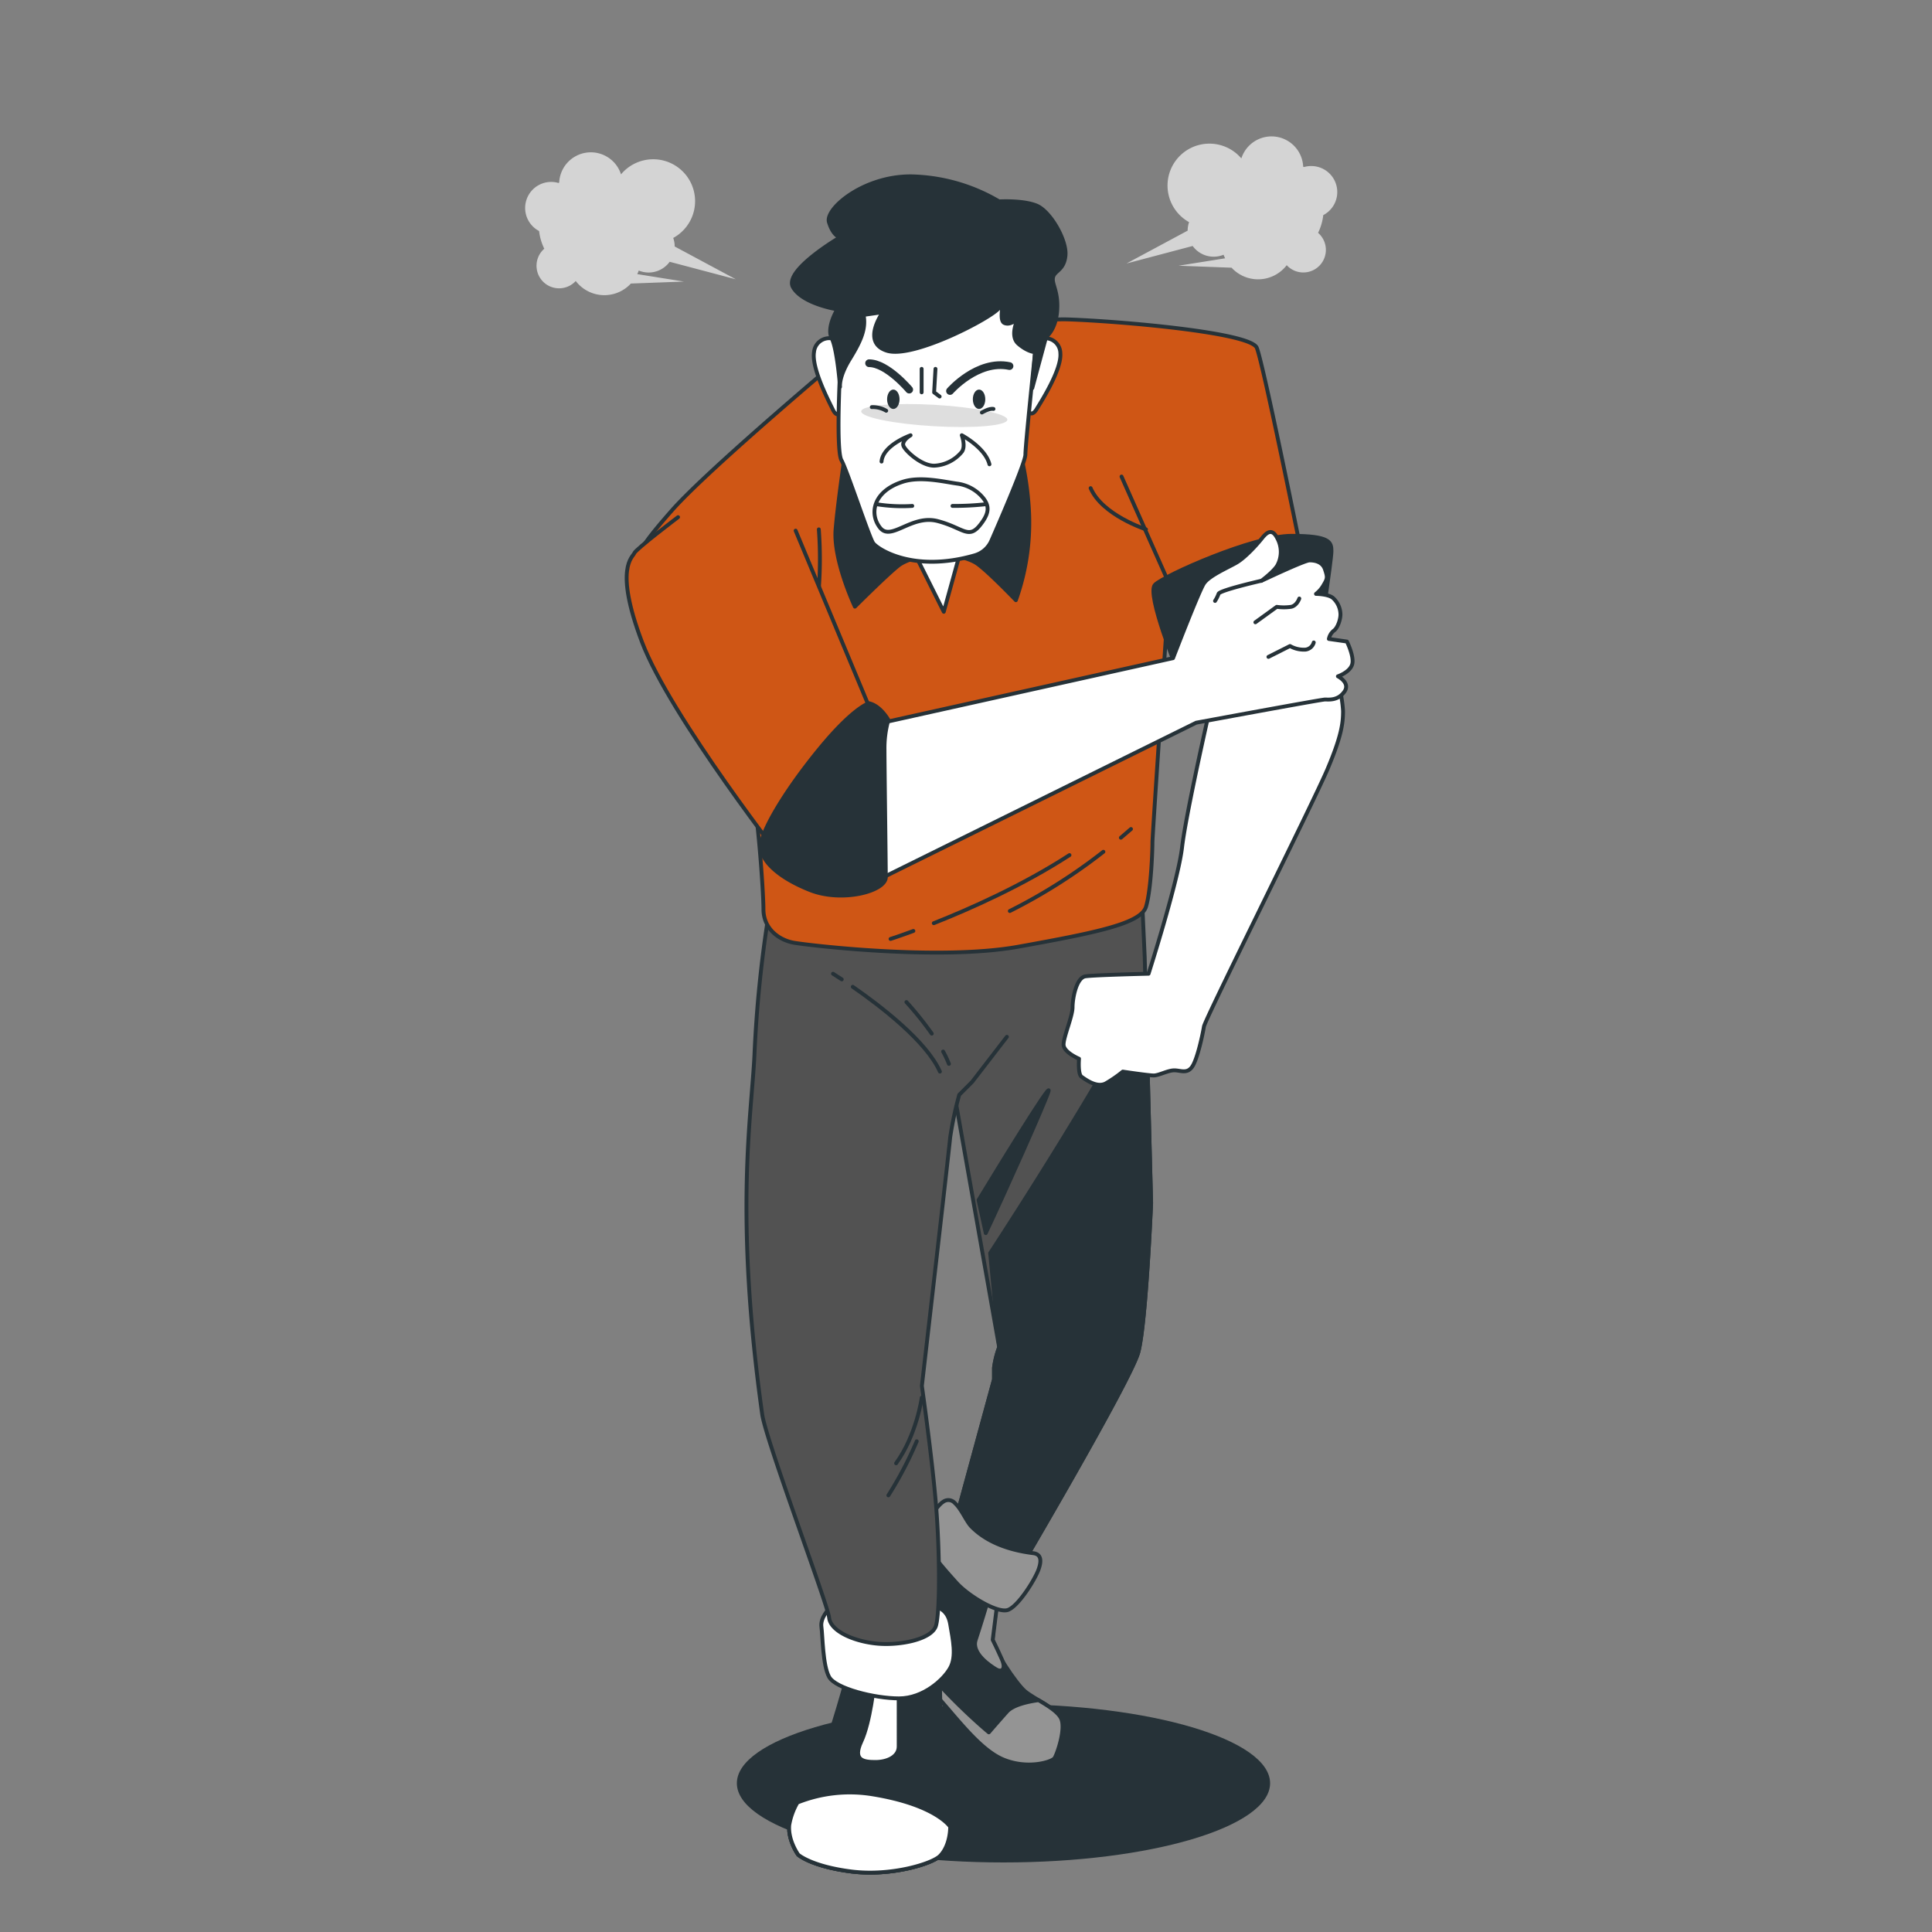 <svg xmlns="http://www.w3.org/2000/svg" viewBox="0 0 500 500"><rect x="0" y="0" width="500" height="500" fill="#808080" stroke="none"/><g id="freepik--Character--inject-43"><ellipse cx="259.7" cy="461.5" rx="69" ry="20.5" style="fill:#263238"></ellipse><path d="M245.91,277l12.67,71.67a23.75,23.75,0,0,0-1.33,5.33v3l-10,36.67,15.66,14s29.67-50.34,31.67-57.67,3.33-38.67,3.33-38.67l-1.66-63.66L295.58,233s-35.33,4.33-55.33,5a295.62,295.62,0,0,1-31.67-.33l-2.33-1a6.85,6.85,0,0,0-.67,7.33" style="fill:#525252;stroke:#263238;stroke-linecap:round;stroke-linejoin:round"></path><path d="M253.25,310.58l1.86,8.55c4.47-9.4,15.47-33.95,16.27-36.75S257.62,303.39,253.25,310.58Z" style="fill:#263238;stroke:#263238;stroke-linecap:round;stroke-linejoin:round"></path><path d="M297.91,311.33l-1.4-53.55c-13.67,25.33-33.11,55.57-40.26,66.54l2.33,24.35a23.75,23.75,0,0,0-1.33,5.33v3l-10,36.67,15.66,14s29.67-50.34,31.67-57.67S297.91,311.33,297.91,311.33Z" style="fill:#263238;stroke:#263238;stroke-linecap:round;stroke-linejoin:round"></path><path d="M258.25,413.67s-1.34,8.33-1.34,10.66,6,11.34,8.34,13.34,8,4.33,9.33,7-1,9.33-1.67,10.33-7,3-13.33.33-12.67-11.66-18-17.33-13.33-13-12.67-18.33,15.34-17.34,15.34-17.34S255.25,413.33,258.25,413.67Z" style="fill:#263238;stroke:#263238;stroke-linecap:round;stroke-linejoin:round"></path><path d="M255.44,415s-1.76,5.87-2.93,9.39,3.81,6.75,5.28,7.63,2.64,0,1.47-2.64-2.35-5-2.35-5l1.34-10.66Z" style="fill:#949494;stroke:#263238;stroke-linecap:round;stroke-linejoin:round"></path><path d="M272.91,455c.67-1,3-7.67,1.67-10.33-.84-1.69-3.43-3.25-5.81-4.67-2.83.39-6.61,1.23-8.19,3-2.67,3-4.67,5.33-4.67,5.33s-17.68-14.55-26.4-30.45a5.89,5.89,0,0,0-.6,1.79c-.66,5.33,7.34,12.66,12.67,18.33s11.67,14.67,18,17.33S272.25,456,272.91,455Z" style="fill:#949494;stroke:#263238;stroke-linecap:round;stroke-linejoin:round"></path><path d="M247.12,389c1.69,1.5,3,4.8,4.28,6.08,4.18,4.26,10.24,6.17,16,6.88,1.87.23,2.33,1.67,1.33,4.34s-5.18,9.34-7.85,10.34-10.33-3.67-13.33-7-9.33-10.34-8.67-12.67,3.21-7,5.23-8.32A2.23,2.23,0,0,1,247.12,389Z" style="fill:#949494;stroke:#263238;stroke-linecap:round;stroke-linejoin:round"></path><path d="M219.58,432.67s-4.67,17.33-7.33,23-7.67,12.66-8,16.66,2.33,7.67,2.33,7.67,3.33,3,13.67,4.33,21-2,23-4,2.66-5.33,2.66-7.66-2-22-2.33-26.34-.33-14-.33-14Z" style="fill:#263238;stroke:#263238;stroke-linecap:round;stroke-linejoin:round"></path><path d="M245.91,472.77c-4.28,3.6-11.1,7.75-19.66,7.56a47.18,47.18,0,0,1-22-6.38,14,14,0,0,0,2.31,6.05s3.33,3,13.67,4.33,21-2,23-4S245.89,475.1,245.91,472.77Z" style="fill:#fff;stroke:#263238;stroke-linecap:round;stroke-linejoin:round"></path><path d="M245.91,472.77h0s-3.66-5.77-20.33-8.44a36.45,36.45,0,0,0-19.21,2.17,17.62,17.62,0,0,0-2.12,5.83c-.34,4,2.33,7.67,2.33,7.67s3.33,3,13.67,4.33,21-2,23-4S245.89,475.1,245.91,472.77Z" style="fill:#fff;stroke:#263238;stroke-linecap:round;stroke-linejoin:round"></path><path d="M226.25,435.67s-1,10-3.34,15,.67,5.33,3.67,5.33,6-1.33,6-4V435.33Z" style="fill:#fff;stroke:#263238;stroke-linecap:round;stroke-linejoin:round"></path><path d="M214.58,416.33s-2.33,2.34-2,4.67.33,10,2,13,11.74,5.54,18.07,5.54,11.6-4.87,13.26-7.87.67-7.34,0-11.34-3.33-4.66-7.33-5.66S222.25,413.33,214.58,416.33Z" style="fill:#fff;stroke:#263238;stroke-linecap:round;stroke-linejoin:round"></path><path d="M260.58,268.33l-9,11.67-3.33,3.33a92.54,92.54,0,0,0-2.34,11c-.33,3.67-7.33,64.34-7.33,64.34s2.67,18.66,3.67,31,1,27.33,0,31-9.67,5.33-15.67,4.66-11.67-3.33-12-6.66-16.41-46-17.33-52.67c-7.25-52-2.75-77.13-2-93a321.22,321.22,0,0,1,3.66-36.33,234.54,234.54,0,0,0,25.34,2c14,.33,42.33-1.34,42.33-1.34" style="fill:#525252;stroke:#263238;stroke-linecap:round;stroke-linejoin:round"></path><path d="M220.69,255.38c7,4.85,19.07,14.05,22.56,21.95" style="fill:none;stroke:#263238;stroke-linecap:round;stroke-linejoin:round"></path><path d="M215.58,252s.86.53,2.27,1.46" style="fill:none;stroke:#263238;stroke-linecap:round;stroke-linejoin:round"></path><path d="M244.08,272.14a26.65,26.65,0,0,1,1.5,3.19" style="fill:none;stroke:#263238;stroke-linecap:round;stroke-linejoin:round"></path><path d="M234.58,259.33a87.37,87.37,0,0,1,6.56,8.17" style="fill:none;stroke:#263238;stroke-linecap:round;stroke-linejoin:round"></path><path d="M238.55,361.7s-1.3,9.63-6.64,17" style="fill:none;stroke:#263238;stroke-linecap:round;stroke-linejoin:round"></path><path d="M237.25,373a96,96,0,0,1-7.34,14" style="fill:none;stroke:#263238;stroke-linecap:round;stroke-linejoin:round"></path><path d="M219.91,90.67s-36.43,30.5-46.09,41.5-9.67,12.33-8,17,26.76,47.83,28.43,53.16,3.33,28,3.33,33,4,8,8,8.67,37.67,4.67,58,1,31.67-6,33-10.33S298.25,220,298.25,218s4.33-65.67,4.33-65.67l34-10.33s-9.67-48-11.33-52-35.67-6.88-48.67-7.33-44.67,6.33-49,6.66A40.82,40.82,0,0,0,219.91,90.67Z" style="fill:#CF5615;stroke:#263238;stroke-linecap:round;stroke-linejoin:round"></path><path d="M241.66,238.92c9.35-3.7,23-9.76,35.12-17.62" style="fill:none;stroke:#263238;stroke-linecap:round;stroke-linejoin:round"></path><path d="M230.47,243s2.23-.71,5.91-2.07" style="fill:none;stroke:#263238;stroke-linecap:round;stroke-linejoin:round"></path><path d="M290.08,216.8c.87-.73,1.75-1.48,2.62-2.25" style="fill:none;stroke:#263238;stroke-linecap:round;stroke-linejoin:round"></path><path d="M261.34,235.77a143.64,143.64,0,0,0,24.21-15.33" style="fill:none;stroke:#263238;stroke-linecap:round;stroke-linejoin:round"></path><line x1="302.25" y1="150.33" x2="290.25" y2="123.33" style="fill:none;stroke:#263238;stroke-linecap:round;stroke-linejoin:round"></line><path d="M211.91,152.33a104.63,104.63,0,0,0,0-15.33" style="fill:none;stroke:#263238;stroke-linecap:round;stroke-linejoin:round"></path><path d="M296.58,137s-11.33-3.67-14.33-10.67" style="fill:none;stroke:#263238;stroke-linecap:round;stroke-linejoin:round"></path><path d="M312.91,184.33l-.3,1.34c-1.23,5.47-5.83,26.17-6.7,33.66-1,8.67-8.66,32.67-8.66,32.67s-14,.33-16.34.67-3.33,5.66-3.33,8-2.33,7.66-2.33,9.66,4,3.67,4,3.67-.34,4,.66,4.67,4,3,6.34,1.66a33.91,33.91,0,0,0,4.33-3s6.67,1,8,1,3.67-1.33,5.33-1.33,3.34,1,4.67-1,2.67-8.33,3-10.33,28.33-58,32-66.67,4-12,4-15a31.61,31.61,0,0,0-1.33-7.33l-34,5.33Z" style="fill:#fff;stroke:#263238;stroke-linecap:round;stroke-linejoin:round"></path><path d="M304.91,174s-8.33-20.33-6-22.67,25.34-12.66,35.34-12.66,10.33,1.66,10.33,4S341.25,167,341.25,167,321.25,165.67,304.91,174Z" style="fill:#263238;stroke:#263238;stroke-linecap:round;stroke-linejoin:round"></path><path d="M219.25,113.67s-2.34,15.33-3,23.33,5,20,5,20,8.33-8.33,11.33-10.67,11-3.33,11-3.33,6.33,1,9,2.67,10.33,9.66,10.33,9.66a59.66,59.66,0,0,0,3.34-24c-.88-13.68-5-22.66-5-22.66Z" style="fill:#263238;stroke:#263238;stroke-linecap:round;stroke-linejoin:round"></path><polygon points="236.25 142.33 244.25 158.33 248.58 142.67 236.25 142.33" style="fill:#fff;stroke:#263238;stroke-linecap:round;stroke-linejoin:round"></polygon><path d="M215.25,87.58a3.94,3.94,0,0,0-4.58,3.54c-.7,4.2,4,13.08,4.9,14.94s2.11,1.41,2.34-.46.23-13.32.23-13.32S216.57,87.55,215.25,87.58Z" style="fill:#fff;stroke:#263238;stroke-linecap:round;stroke-linejoin:round"></path><path d="M270.16,87.54a3.94,3.94,0,0,1,4.26,3.92c.34,4.25-5.08,12.69-6.17,14.47s-2.22,1.21-2.29-.67.91-13.28.91-13.28S268.85,87.4,270.16,87.54Z" style="fill:#fff;stroke:#263238;stroke-linecap:round;stroke-linejoin:round"></path><path d="M217.4,96.17s-1.07,20.41.36,22.92,7.16,20,8.23,21.48,10.25,7.75,26.22,3.16a6.74,6.74,0,0,0,4.35-3.77c2.67-6.09,8.81-20.34,8.81-22.31,0-2.5,2.51-26.49,2.51-26.49s.72-13.24-3.94-16.47-38.3-2.5-43,.36S217.4,96.17,217.4,96.17Z" style="fill:#fff;stroke:#263238;stroke-linecap:round;stroke-linejoin:round"></path><path d="M260.7,108.64c-.09,1.53-8.63,2.27-19.07,1.66s-18.84-2.34-18.75-3.86,8.63-2.28,19.07-1.67S260.79,107.11,260.7,108.64Z" style="fill:#dedede"></path><path d="M256.07,120.16c-1.08-4.3-7.16-7.52-7.16-7.52s1.07,2.87,0,4.3a9.85,9.85,0,0,1-7.16,3.58c-3.23,0-7.16-3.58-7.88-5s1.79-2.87,1.79-2.87-7.16,2.51-7.52,6.8" style="fill:none;stroke:#263238;stroke-linecap:round;stroke-linejoin:round"></path><path d="M245.86,101.19S253,93,261.26,94.74" style="fill:none;stroke:#263238;stroke-linecap:round;stroke-linejoin:round;stroke-width:2px"></path><path d="M235.3,100.83S229.57,94,224.92,94" style="fill:none;stroke:#263238;stroke-linecap:round;stroke-linejoin:round;stroke-width:2px"></path><ellipse cx="253.38" cy="103.33" rx="1.61" ry="2.51" style="fill:#263238"></ellipse><ellipse cx="231.19" cy="103.33" rx="1.61" ry="2.51" style="fill:#263238"></ellipse><polyline points="242.1 95.46 241.75 101.55 243.18 102.62" style="fill:none;stroke:#263238;stroke-linecap:round;stroke-linejoin:round"></polyline><line x1="238.52" y1="95.46" x2="238.52" y2="101.54" style="fill:none;stroke:#263238;stroke-linecap:round;stroke-linejoin:round"></line><path d="M254.53,129a10.36,10.36,0,0,0-6.83-3.84c-3.5-.49-9.66-2-14.25-.42-7.52,2.5-8.53,8.28-5.67,11.86s8.11-3.53,14.91-1.74,8,5,11.23.66C256.07,132.69,256,130.94,254.53,129Z" style="fill:#fff;stroke:#263238;stroke-linecap:round;stroke-linejoin:round"></path><path d="M226.85,130.49a42.19,42.19,0,0,0,9.24.44" style="fill:none;stroke:#263238;stroke-linecap:round;stroke-linejoin:round"></path><path d="M255.16,130.49a76.12,76.12,0,0,1-8.65.44" style="fill:none;stroke:#263238;stroke-linecap:round;stroke-linejoin:round"></path><path d="M225.62,105.36a6.75,6.75,0,0,1,3.73.94" style="fill:none;stroke:#263238;stroke-linecap:round;stroke-linejoin:round"></path><path d="M254.11,106.76s1.87-1.16,3-.93" style="fill:none;stroke:#263238;stroke-linecap:round;stroke-linejoin:round"></path><path d="M223.49,81.5l5-.72s-5.73,7.88,1.07,10,27.21-8.59,29-11.09-.36,3.22,1.43,3.93,3.58-1.43,3.58-1.43-2.5,4.66,0,6.8,4.3,2.15,4.3,2.15l-.72,9.31,3.58-13.25s2.51-1.79,2.87-6.8-1.43-6.8-1.08-8.59,2.87-1.79,3.23-5.73-3.94-11.45-7.52-12.89-9.67-1.07-9.67-1.07a46.5,46.5,0,0,0-21.48-6.44c-12.89-.72-23.63,8.23-22.55,11.81s2.86,3.94,2.86,3.94S202.72,70,205.23,74.34s11.46,5.72,11.46,5.72-2.87,4.66-1.44,7.52,2.15,12.53,2.15,12.53-.36-2.5,2.51-7.16S224.2,85.08,223.49,81.5Z" style="fill:#263238;stroke:#263238;stroke-linecap:round;stroke-linejoin:round"></path><path d="M228.58,187l75-16.67s6.67-17.33,8-19.33,6-4,8.33-5.33,5.34-4.67,6.67-6.34,2.67-2.66,4,0a7.37,7.37,0,0,1,0,7c-1,1.67-4.15,4-4.15,4s11.15-5.3,12.48-5.3,3.34.33,4,2.33.67,2.34-.33,4a7.69,7.69,0,0,1-2,2.34s3,0,4.33,1a5.84,5.84,0,0,1,2,4.33c0,1.33-.74,3.53-1.74,4.2a3.62,3.62,0,0,0-1.26,2.13l4.67.67s2,4,1.33,6-3.66,3-3.66,3,3.33,1.67,1.66,4-4,2-5,2-33.33,6-33.33,6l-83.67,41.33S224.91,197.67,228.58,187Z" style="fill:#fff;stroke:#263238;stroke-linecap:round;stroke-linejoin:round"></path><path d="M336.26,154.9s-.61,1.85-2.15,2.15a13.28,13.28,0,0,1-3.69,0l-5.53,4" style="fill:none;stroke:#263238;stroke-linecap:round;stroke-linejoin:round"></path><path d="M340,166.27a2.54,2.54,0,0,1-2.15,1.85,7.27,7.27,0,0,1-4-.93L328.27,170" style="fill:none;stroke:#263238;stroke-linecap:round;stroke-linejoin:round"></path><path d="M326.43,150.3s-10.75,2.45-11.06,3.37a9.16,9.16,0,0,1-.92,1.85" style="fill:none;stroke:#263238;stroke-linecap:round;stroke-linejoin:round"></path><path d="M205.91,137.33l21,50.34-23,36.66s-30.43-38.83-37.76-58.16-2.33-22-2-23,11.33-9.33,11.33-9.33" style="fill:#CF5615;stroke:#263238;stroke-linecap:round;stroke-linejoin:round"></path><path d="M224.91,182s-4,1-13,12-15,21.33-15,25,4.34,8,12.67,11.33,19.67.34,19.67-3.33-.34-28.33-.34-33a26.54,26.54,0,0,1,1-7.67S227.91,182.67,224.91,182Z" style="fill:#263238;stroke:#263238;stroke-linecap:round;stroke-linejoin:round"></path><path d="M164.92,70.94a9.4,9.4,0,0,0,.39-.92,6.8,6.8,0,0,0,2.56.51,6.73,6.73,0,0,0,5.44-2.78l17.12,4.53-15.82-8.49a6.7,6.7,0,0,0-.38-2.21,10.84,10.84,0,1,0-13.51-16.46,8.2,8.2,0,0,0-16,2.11c-.06.05-.12.08-.17.13a6.67,6.67,0,0,0-1.9-.28,6.74,6.74,0,0,0-3.13,12.71,13.87,13.87,0,0,0,1.34,4.58A5.84,5.84,0,1,0,149,72.72a9.32,9.32,0,0,0,14.27.66L177,72.87Z" style="fill:#d4d4d4"></path><path d="M317.06,66.85a9.46,9.46,0,0,1-.4-.92,6.73,6.73,0,0,1-8-2.27l-17.12,4.53,15.82-8.5a7,7,0,0,1,.37-2.2A10.84,10.84,0,1,1,321.26,41a8.2,8.2,0,0,1,16,2.12l.17.12a7,7,0,0,1,1.9-.27,6.73,6.73,0,0,1,3.13,12.7,14,14,0,0,1-1.34,4.59A5.84,5.84,0,1,1,333,68.63a9.33,9.33,0,0,1-14.27.65L305,68.77Z" style="fill:#d4d4d4"></path></g></svg>